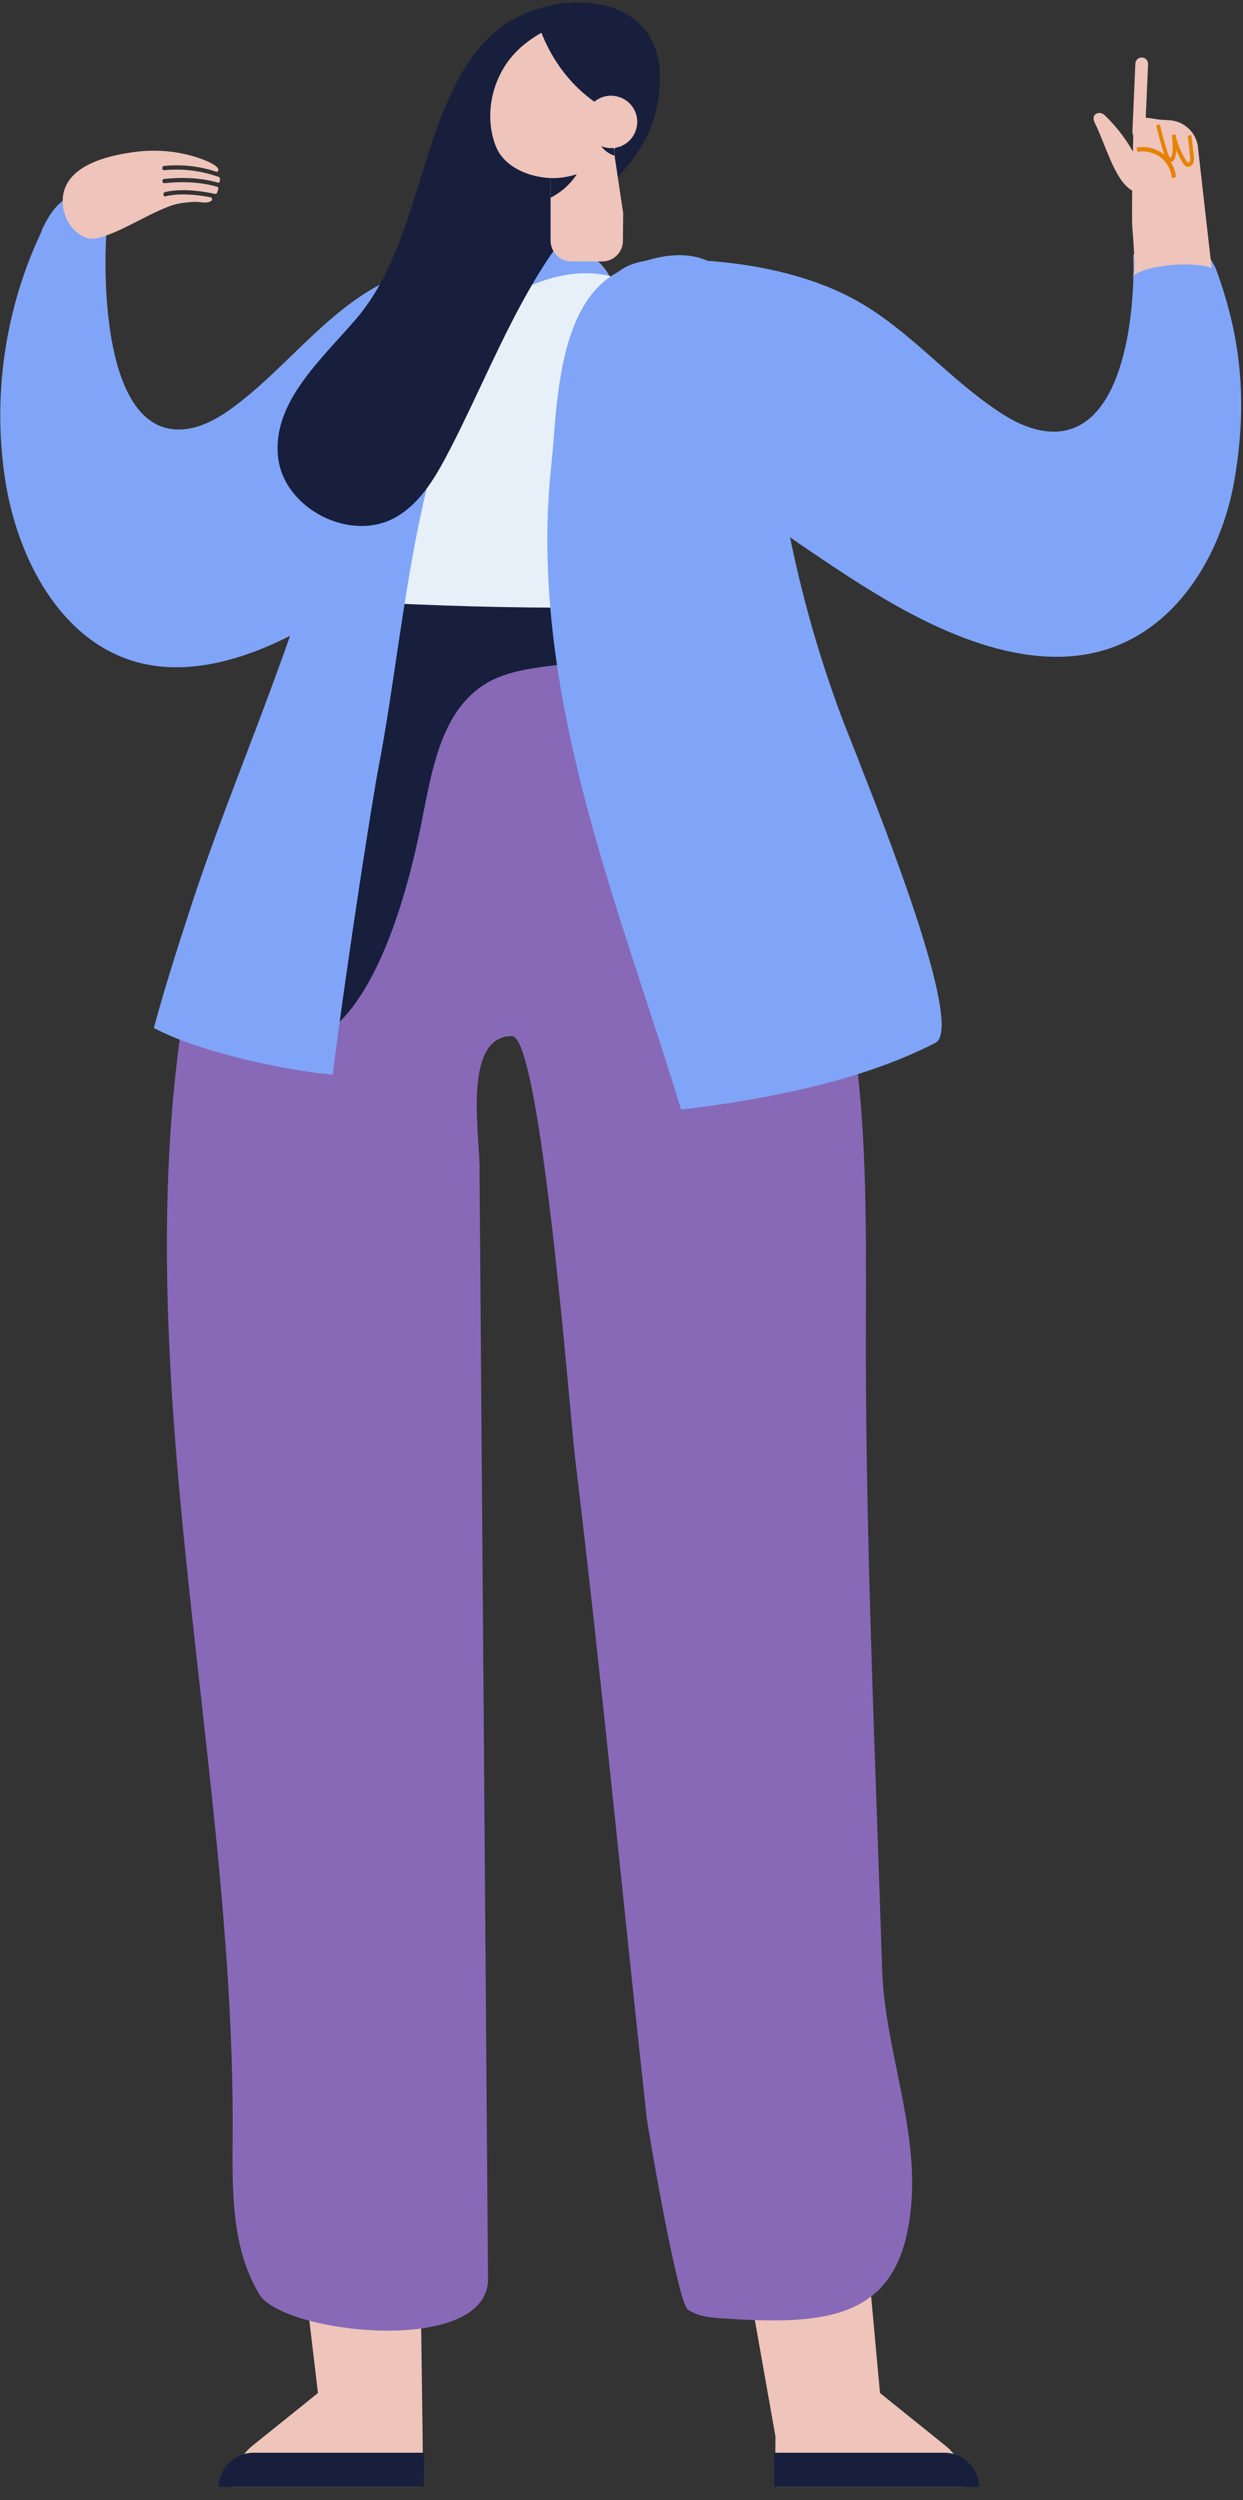 <svg width="88" height="177" viewBox="0 0 88 177" fill="none" xmlns="http://www.w3.org/2000/svg">
<rect x="0" y="0" width="88" height="177" fill="#333333" stroke="none"/>
<g clip-path="url(#clip0_11_3876)">
<path d="M2.94 16.33C3.35 15.46 3.84 14.58 4.66 14.07C5.48 13.56 6.7 13.59 7.25 14.38C7.65 14.95 7.59 15.7 7.54 16.4C7.3 19.83 7.37 30.38 12.63 30.41C14.05 30.41 15.36 29.68 16.5 28.84C19.77 26.43 22.3 23.08 25.71 20.85C29.44 18.41 34.48 17.53 38.9 17.55C39.85 17.55 40.84 17.61 41.69 18.06C43.36 18.94 43.97 21.09 43.8 22.98C43.4 27.39 39.88 30.8 36.48 33.64C33.72 35.94 30.88 38.16 27.98 40.28C25.08 42.4 22.08 44.44 18.77 45.83C15.92 47.02 12.73 47.69 9.75 46.89C4.33 45.44 1.25 39.59 0.38 34.05C-0.56 28.07 0.35 21.81 2.96 16.35L2.94 16.33Z" fill="#80A5F8"/>
<path d="M49.73 32.31C50.08 39.58 50.87 46.84 52.09 54.02C42.67 54.48 33.22 54.39 23.81 53.74C23.31 47.89 22.83 41.9 24.44 36.25C28.73 21.18 48.62 9.13 49.74 32.31H49.73Z" fill="#E7F0F8"/>
<path d="M68.41 176.06H54.91C54.91 175.55 54.89 174.98 54.89 174.4C54.89 173.74 54.89 173.07 54.9 172.49L46.82 126.87L58.5 127.98L62.3 169.41C62.3 169.41 65.11 171.68 66.91 173.12C67.35 173.47 67.7 173.91 67.95 174.4C68.21 174.91 68.36 175.47 68.38 176.06H68.41Z" fill="#EEC4BB"/>
<path d="M69.33 176.06H54.81C54.81 175.32 54.79 174.49 54.79 173.64H66.85C68.17 173.64 69.28 174.69 69.33 176.03V176.06Z" fill="#171F3D"/>
<path d="M16.41 176.06H29.91C29.91 175.55 29.93 174.98 29.93 174.4C29.93 173.74 29.93 173.07 29.92 172.49L29.32 127.3L17.64 128.41L22.51 169.41C22.51 169.41 19.7 171.68 17.9 173.12C17.46 173.47 17.11 173.91 16.86 174.4C16.6 174.91 16.45 175.47 16.43 176.06H16.41Z" fill="#EEC4BB"/>
<path d="M15.48 176.06H30C30 175.32 30.02 174.49 30.02 173.64H17.96C16.64 173.64 15.53 174.69 15.48 176.03V176.06Z" fill="#171F3D"/>
<path d="M62.09 162.23C63.41 160.99 64.26 159.07 64.51 156.12C65 150.45 62.62 144.98 62.45 139.37C61.96 123.93 61.24 108.49 61.3 93.03C61.32 86.82 61.35 80.59 60.55 74.43C59.11 63.24 56.33 54.1 49.87 44.79L50.77 46.69C50.7 46.66 50.63 46.64 50.56 46.63C42.99 45.67 32.91 44.7 25.35 43.74C24.86 43.68 24.34 43.62 23.88 43.81C23.34 44.04 23 44.58 22.7 45.08C19.29 50.81 20.03 48.66 17.55 54.84C5.18 85.66 16.71 119.57 16.47 151.27C16.44 155.1 16.38 159.17 18.37 162.44C20.05 165.19 34.31 166.82 34.55 161.46L33.95 82.99C34.05 80.8 32.62 73.35 36.24 73.35C38.3 73.35 40.38 100.46 40.7 103.11C42.56 118.48 44.11 134.67 45.77 149.8C45.86 150.66 47.98 163.01 48.69 163.5C49.39 163.98 50.29 164.08 51.14 164.13C55.86 164.44 59.74 164.42 62.1 162.21L62.09 162.23Z" fill="#8769B8"/>
<path d="M43.37 42.99C38 43.08 32.63 42.95 27.27 42.69C23.67 51.88 20.62 63.81 22.53 73.48C26.64 71.29 28.83 63.19 29.77 58.58C30.55 54.77 31.13 50.3 34.49 48.34C35.85 47.55 37.46 47.33 39.03 47.13L48.7 45.89C49.44 45.8 50.25 45.66 50.72 45.09C51.29 44.41 51.1 43.59 50.58 42.85C48.17 42.9 45.77 42.96 43.36 43L43.37 42.99Z" fill="#171F3D"/>
<path d="M23.55 76.08C23.23 76.05 22.9 76.01 22.58 75.98C22.48 75.97 22.42 75.96 22.38 75.96C22.37 75.96 22.34 75.96 22.27 75.94C21.98 75.9 21.69 75.85 21.4 75.81C20.75 75.71 20.11 75.59 19.47 75.47C18.23 75.23 17 74.94 15.78 74.59C13.82 74.04 12.42 73.56 10.89 72.78C11.84 69.25 13.1 65.49 13.36 64.67C14.96 59.7 16.91 54.84 18.74 49.95C20.58 45.04 22.33 40.08 23.54 34.97C24.62 30.38 24.89 24.61 27.96 20.79C29.68 18.65 35.66 15.59 37.89 18.58C37.86 18.69 37.83 18.8 37.8 18.91C29.39 27.54 29.01 42.91 26.79 54.37C26.44 56.18 24.75 66.76 23.55 76.08Z" fill="#80A5F8"/>
<path d="M37.75 20.02C35.57 23.71 33.85 27.94 31.95 31.63C30.97 33.53 29.9 35.53 28.05 36.6C24.83 38.46 20.05 36.01 19.68 32.31C19.3 28.51 22.65 25.54 25.15 22.65C30.11 16.92 29.62 7.35 34.83 2.45C38.38 -0.89 46.69 -1.07 46.72 5.44C46.74 10.58 43.43 12.58 40.51 16.05C39.49 17.26 38.58 18.6 37.74 20.03L37.75 20.02Z" fill="#171F3D"/>
<path d="M38.98 9.79V17.04C38.98 17.85 39.64 18.51 40.45 18.51H42.63C43.44 18.51 44.1 17.86 44.1 17.05L44.12 15.1L43.52 11.09V11.01L43.31 8.89V8.78L41.74 9.14L41.56 9.18L38.98 9.78V9.79Z" fill="#EEC4BB"/>
<path d="M38.98 10.73V13.99C40.1 13.44 40.97 12.44 41.35 11.24C41.46 10.9 41.53 10.52 41.56 10.14L38.98 10.74V10.73Z" fill="#171F3D"/>
<path d="M43.81 8.22C43.81 8.22 43.81 8.2 43.81 8.19C41.15 7 39.33 4.84 38.33 2.32C37.81 2.61 37.32 2.96 36.86 3.36C36.81 3.41 36.76 3.45 36.71 3.5C36.4 3.8 36.11 4.13 35.87 4.48C34.7 6.18 34.35 8.47 35.11 10.37C35.77 12.03 37.98 12.74 39.61 12.59C40.81 12.47 41.97 11.96 43.01 11.25C43.09 11.13 43.17 11.01 43.25 10.89C43.35 10.75 43.45 10.62 43.55 10.48C43.7 9.79 43.71 8.74 43.98 8.43C43.98 8.43 43.89 8.31 43.8 8.24L43.81 8.22Z" fill="#EEC4BB"/>
<path d="M42.21 9.15C42.16 9.99 42.69 10.77 43.51 11.02L43.31 8.9L42.21 9.15Z" fill="#171F3D"/>
<path d="M45.06 9.07C44.82 10.07 43.81 10.68 42.82 10.43C41.82 10.19 41.21 9.18 41.46 8.19C41.7 7.19 42.71 6.58 43.7 6.83C44.7 7.07 45.31 8.08 45.06 9.07Z" fill="#EEC4BB"/>
<path d="M60.91 54.16C63.42 60.51 68.13 72.85 66.22 73.83C63.22 75.37 59.83 76.43 56.38 77.2C53.72 77.79 50.98 78.23 48.22 78.55C45.78 70.56 42.86 62.67 40.91 54.58C39.2 47.5 38.24 40.18 39.03 32.94C39.46 28.99 39.36 21.26 44.05 19.11C52.36 15.29 53.66 22.85 54.2 27.16C55.24 35.45 56.53 42.57 59.57 50.73C59.77 51.27 60.27 52.51 60.92 54.16H60.91Z" fill="#80A5F8"/>
<path d="M85.39 17.87C83.57 17.84 82.04 17.79 80.23 18.02C80.38 21.91 79.64 30.53 74.62 30.56C73.15 30.56 71.78 29.87 70.6 29.07C67.2 26.79 64.57 23.61 61.02 21.5C57.14 19.19 51.89 18.35 47.31 18.37C46.32 18.37 45.29 18.43 44.41 18.85C42.67 19.69 42.03 21.72 42.21 23.51C42.62 27.69 46.29 30.92 49.83 33.61C52.7 35.79 55.65 37.89 58.67 39.9C61.69 41.91 64.8 43.85 68.25 45.16C71.21 46.28 74.54 46.93 77.64 46.17C83.28 44.79 86.48 39.25 87.39 34C88.37 28.33 87.81 23.71 86.09 19.06C85.99 18.79 85.73 18.36 85.4 17.87H85.39Z" fill="#80A5F8"/>
<path d="M80.62 8.48C81.04 8.18 81.7 8.46 82.23 8.48C82.41 8.49 82.58 8.5 82.76 8.51C83.87 8.56 84.77 9.45 84.83 10.56C84.83 10.57 84.83 10.59 84.83 10.6L85.78 18.98C85.6 18.91 85.42 18.85 85.23 18.82C83.97 18.63 82.98 18.72 81.75 18.93C81.18 19.03 80.65 19.23 80.19 19.53C80.49 19.34 80.15 16.22 80.15 15.85C80.13 13.79 80.18 11.76 80.23 9.72C80.23 9.41 80.25 9.1 80.37 8.82C80.44 8.66 80.53 8.55 80.63 8.48H80.62Z" fill="#EEC4BB"/>
<path d="M77.55 8.79C77.43 8.55 77.32 8.25 77.58 8.07C77.77 7.94 78.03 7.99 78.2 8.15C79.11 9.02 79.87 10.04 80.43 11.15C80.5 11.15 80.57 11.15 80.64 11.14C81.35 11.07 82.05 11.43 82.35 12.09L82.5 12.41C82.54 12.49 82.58 12.58 82.56 12.67C82.54 12.76 82.47 12.82 82.41 12.88C79.52 15.41 78.7 11.16 77.55 8.79Z" fill="#EEC4BB"/>
<path d="M80.6 9.8C80.85 9.81 81.06 9.62 81.07 9.37L81.28 4.54C81.29 4.29 81.1 4.08 80.85 4.07C80.6 4.06 80.39 4.25 80.38 4.5L80.17 9.33C80.16 9.58 80.35 9.79 80.6 9.8Z" fill="#EEC4BB"/>
<path d="M84.16 11.8C84.31 11.78 84.44 11.65 84.49 11.5C84.55 11.33 84.53 11.14 84.51 11L84.35 9.57L84.09 9.6L84.25 11.03C84.26 11.15 84.28 11.29 84.25 11.39C84.22 11.47 84.15 11.52 84.1 11.51C84.06 11.5 84.02 11.43 83.98 11.38C83.62 10.82 83.36 10.18 83.21 9.52L82.95 9.57C83.03 10.02 83.06 10.65 82.95 11.05C82.92 11.13 82.9 11.16 82.89 11.16C82.88 11.16 82.87 11.16 82.86 11.16C82.8 11.13 82.73 11.02 82.69 10.9C82.47 10.22 82.28 9.52 82.11 8.81L81.86 8.88C82.02 9.59 82.22 10.3 82.44 10.99C82.49 11.15 82.6 11.35 82.75 11.43C82.83 11.47 82.92 11.47 83 11.43C83.13 11.36 83.18 11.2 83.19 11.15C83.24 10.99 83.26 10.8 83.27 10.62C83.4 10.95 83.57 11.26 83.75 11.55C83.79 11.62 83.88 11.75 84.01 11.79C84.06 11.81 84.1 11.81 84.14 11.8H84.16Z" fill="#E58200"/>
<path d="M82.97 12.62C82.92 12.11 82.69 11.61 82.31 11.26C81.84 10.83 81.15 10.63 80.53 10.75L80.47 10.45C81.19 10.31 81.97 10.54 82.51 11.03C82.93 11.42 83.2 11.96 83.26 12.53C83.16 12.55 83.06 12.58 82.96 12.61L82.97 12.62Z" fill="#E58200"/>
<path d="M15.49 12.53C14.24 12.08 12.92 11.92 11.62 12.05C11.55 12.05 11.49 12 11.49 11.91C11.49 11.83 11.53 11.75 11.6 11.75C12.85 11.62 14.11 11.76 15.32 12.16C15.42 12.19 15.5 12.06 15.44 11.95C15.44 11.95 15.44 11.94 15.44 11.93C15.32 11.73 14.92 11.53 14.75 11.45C13.54 10.92 12.17 10.66 10.85 10.67C10.46 10.67 10.07 10.69 9.69 10.74C8.16 10.93 4.36 11.54 4.44 14.32C4.48 15.91 5.8 17.19 6.98 16.85C8.73 16.35 10.39 15.18 12.11 14.56C12.13 14.56 12.15 14.55 12.17 14.54C12.69 14.37 13.24 14.32 13.78 14.29C14.13 14.27 14.64 14.45 14.96 14.22C15.05 14.16 15.02 13.99 14.92 13.97C13.89 13.77 12.7 13.66 11.71 13.9C11.64 13.92 11.58 13.86 11.57 13.78C11.56 13.7 11.6 13.62 11.67 13.6C12.78 13.34 14.13 13.49 15.24 13.73C15.29 13.73 15.33 13.71 15.36 13.66C15.4 13.58 15.43 13.49 15.45 13.4C15.47 13.32 15.44 13.23 15.37 13.22C14.28 12.91 13.05 12.82 11.63 12.97C11.56 12.97 11.5 12.92 11.5 12.83C11.5 12.75 11.54 12.67 11.61 12.67C13.05 12.52 14.32 12.61 15.43 12.93C15.49 12.95 15.56 12.89 15.57 12.81C15.57 12.76 15.57 12.71 15.57 12.66C15.57 12.6 15.54 12.54 15.49 12.52V12.53Z" fill="#EEC4BB"/>
</g>
<defs>
<clipPath id="clip0_11_3876">
<rect width="87.86" height="175.89" fill="white" transform="translate(0 0.17)"/>
</clipPath>
</defs>
</svg>
